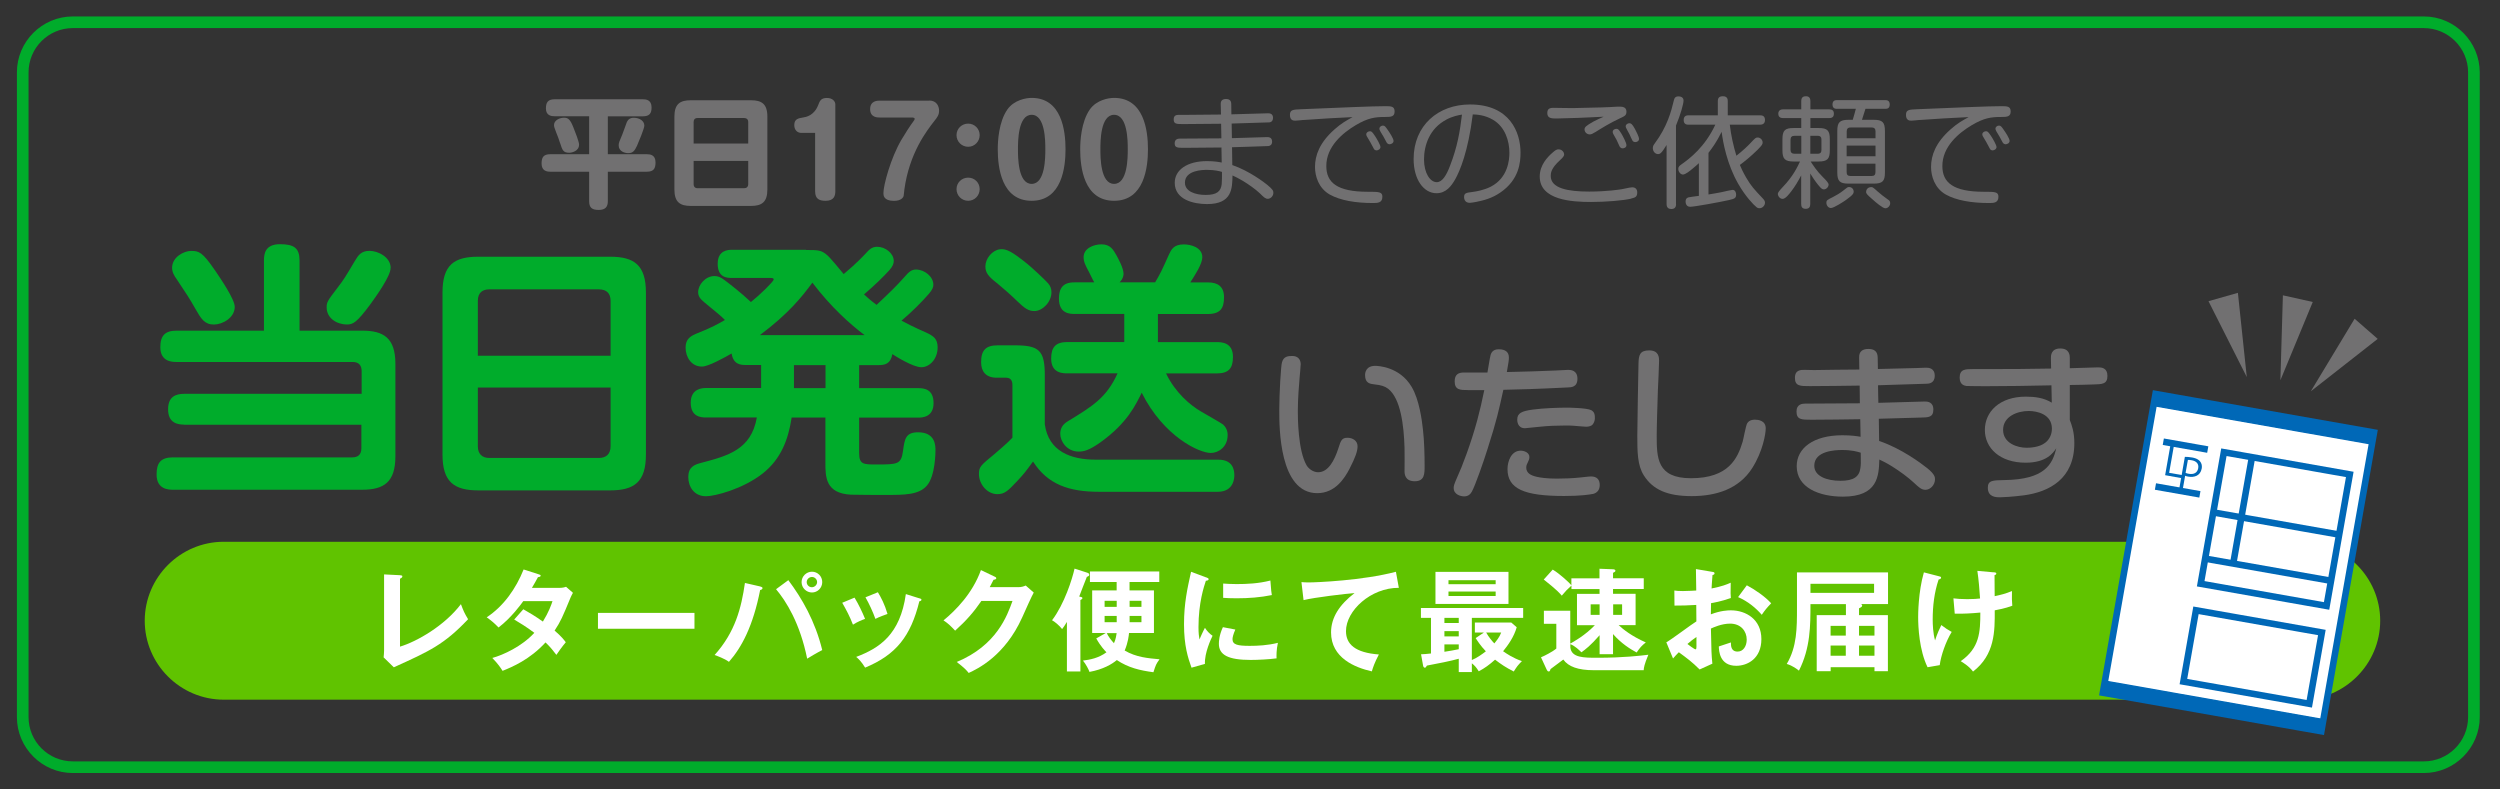 <?xml version="1.0" encoding="UTF-8"?><svg id="_他ページ2" xmlns="http://www.w3.org/2000/svg" viewBox="0 0 380 120"><rect x="0" y="0" width="380" height="120" fill="#333333" stroke="none"/><defs><style>.cls-1,.cls-2,.cls-3{stroke:#0068b7;stroke-miterlimit:10;}.cls-1,.cls-4{fill:#fff;}.cls-2{stroke-width:.2px;}.cls-2,.cls-5{fill:#0068b7;}.cls-3{fill:none;}.cls-6{fill:#60c300;}.cls-6,.cls-7,.cls-4,.cls-8,.cls-5{stroke-width:0px;}.cls-7{fill:#717071;}.cls-8{fill:#00ac2b;}</style></defs><path class="cls-6" d="m34,106.35c-6.6,0-12-5.4-12-12h0c0-6.6,5.4-12,12-12h315.79c6.6,0,12,5.4,12,12h0c0,6.6-5.4,12-12,12H34Z"/><path class="cls-7" d="m92.39,23.44h5.92c.51,0,1.33.09,1.33,1.24,0,.95-.29,1.42-1.33,1.42h-5.92v4.5c0,.78-.33,1.31-1.38,1.31-.98,0-1.46-.31-1.46-1.31v-4.5h-5.9c-.55,0-1.33-.13-1.33-1.24,0-.93.27-1.42,1.33-1.42h5.9v-5.77h-5.24c-.49,0-1.33-.09-1.33-1.18,0-.91.29-1.4,1.33-1.4h13.4c.44,0,1.33.05,1.33,1.24,0,.89-.31,1.35-1.33,1.35h-5.32v5.77Zm-7.25-1.66c-.18-.58-.36-1.07-.58-1.6-.29-.73-.35-.95-.35-1.18,0-.71.86-1.11,1.51-1.11s.96.27,1.44,1.49c.24.58.86,2.17.86,2.6,0,1.02-1.15,1.24-1.49,1.24-.91,0-1.06-.4-1.38-1.44Zm11.71.33c-.38.82-.66,1.17-1.35,1.17-.62,0-1.46-.33-1.46-1.17,0-.38.07-.55.55-1.67.13-.29.58-1.62.69-1.88.18-.4.51-.66,1.04-.66.91,0,1.62.49,1.62,1.2,0,.44-.93,2.64-1.09,3Z"/><path class="cls-7" d="m116.64,28.81c0,1.93-.87,2.49-2.48,2.49h-9.16c-1.62,0-2.49-.56-2.49-2.49v-11.09c0-1.93.87-2.48,2.49-2.48h9.16c1.58,0,2.48.53,2.48,2.48v11.09Zm-2.91-6.99v-3.26c0-.44-.27-.62-.62-.62h-7.08c-.46,0-.6.29-.6.62v3.26h8.3Zm-8.3,2.64v3.53c0,.29.13.62.6.62h7.08c.36,0,.62-.2.62-.62v-3.53h-8.3Z"/><path class="cls-7" d="m121.79,20.2c-.51,0-1.06-.36-1.06-1.18,0-.95.62-1.04,1.38-1.17.36-.05,1.64-.27,2.26-1.89.24-.62.4-1.07,1.33-1.07.87,0,1.27.55,1.27.96v13.23c0,.62-.16,1.44-1.47,1.44-.89,0-1.6-.22-1.6-1.44v-8.88h-2.11Z"/><path class="cls-7" d="m141.25,15.28c1.15,0,1.49.91,1.49,1.55s-.27,1-.73,1.57c-1.13,1.46-3.79,4.84-4.55,10.43-.02.15-.07.8-.11.95-.05.22-.36.75-1.47.75-1.6,0-1.6-.87-1.6-1.18,0-1.22,1.11-5.32,2.71-8.06.6-1.02,1.24-2.02,1.95-2.99.04-.05.09-.16.09-.24,0-.18-.29-.2-.42-.2h-4.93c-.31,0-1.42,0-1.42-1.27s1.09-1.29,1.42-1.29h7.57Z"/><path class="cls-7" d="m148.91,20.54c0,.98-.78,1.77-1.75,1.77s-1.77-.78-1.77-1.77.8-1.75,1.77-1.75,1.75.78,1.75,1.75Zm0,8.21c0,.98-.78,1.77-1.75,1.77s-1.77-.78-1.77-1.77.8-1.75,1.77-1.75,1.75.76,1.75,1.75Z"/><path class="cls-7" d="m161.96,22.69c0,2.75-.56,7.83-5.15,7.83s-5.15-5.08-5.15-7.83c0-1.17.13-4.15,1.47-6.06,1.02-1.44,2.84-1.75,3.68-1.75,4.55,0,5.15,4.95,5.15,7.81Zm-7.23,0c0,1.2,0,5.26,2.08,5.26s2.08-4.06,2.08-5.26,0-5.24-2.08-5.24-2.08,4.06-2.08,5.24Z"/><path class="cls-7" d="m174.49,22.69c0,2.75-.56,7.83-5.15,7.83s-5.15-5.08-5.15-7.83c0-1.17.13-4.15,1.47-6.06,1.02-1.44,2.84-1.75,3.68-1.75,4.55,0,5.15,4.95,5.15,7.81Zm-7.23,0c0,1.2,0,5.26,2.08,5.26s2.08-4.06,2.08-5.26,0-5.24-2.08-5.24-2.08,4.06-2.08,5.24Z"/><path class="cls-7" d="m187.25,21c.49-.02,5.21-.16,5.33-.16.22,0,.78,0,.78.69,0,.51-.33.64-.56.67-.07.02-4.99.16-5.53.18l.04,2.71c2.6.89,4.93,2.69,5.33,3.02.86.71.91.91.91,1.2,0,.51-.44.91-.84.91-.36,0-.6-.22-1.2-.82-.69-.66-1.73-1.38-2.6-1.91-.67-.4-1.18-.64-1.57-.82-.04,1.98-.05,4.35-3.86,4.35-2.04,0-4.92-.66-4.92-3.24,0-1.95,1.89-3.29,4.9-3.29,1.07,0,1.82.13,2.24.22l-.04-2.29c-1.57.02-4.08.05-5.64.05-1.04,0-1.47,0-1.47-.69,0-.64.51-.71.78-.71,1.75,0,4.57-.04,6.32-.04l-.04-2.22c-.91.02-4.9.05-5.7.05-1.09,0-1.51,0-1.51-.71s.53-.69.87-.69h1c.84,0,4.55-.04,5.32-.05l-.04-1.58c-.02-.51.25-.78.8-.78.58,0,.8.29.8.78l.02,1.55c.47-.02,5.46-.16,5.57-.16.18,0,.76,0,.76.69,0,.35-.15.64-.56.69-.07,0-5.24.16-5.73.18l.04,2.22Zm-3.79,4.82c-.67,0-3.35.05-3.35,1.95,0,1.33,1.58,1.86,3.15,1.86,1.73,0,2.31-.56,2.44-1.64.04-.29.05-1.38.04-1.86-.36-.11-1.07-.31-2.28-.31Z"/><path class="cls-7" d="m198.15,18.23c-.2.02-1.07.11-1.26.11-.24,0-.82,0-.82-.87,0-.78.42-.82,1.77-.87,6.68-.27,10.74-.46,12.72-.46.86,0,1.42,0,1.42.8s-.53.84-1.46.84c-1.47,0-2.57.13-4.44,1.24-1.97,1.17-4.5,3.26-4.48,6.23,0,2.48,1.62,3.9,6.3,3.9,1.71,0,2.22,0,2.22.76,0,.95-.75.95-1.46.95-2.62,0-4.95-.4-6.54-1.29-1.69-.96-2.24-2.79-2.24-4.19,0-1.78.71-3.71,2.95-5.7,1.07-.96,1.89-1.4,2.77-1.88-2.29.09-4.97.27-7.46.44Zm9.59,2.46c-.04-.09-.07-.2-.07-.27,0-.31.33-.47.56-.47s.33.07.76.71c.24.35.84,1.38.84,1.69,0,.35-.4.51-.6.51-.16,0-.31-.11-.36-.16-.02-.02-.51-.95-.56-1.04-.09-.16-.49-.82-.56-.96Zm2.08-.71c-.07-.13-.15-.27-.15-.42,0-.27.27-.47.53-.47.27,0,.38.15.71.62.29.4.91,1.35.91,1.71s-.42.51-.6.51c-.13,0-.33-.07-.44-.25-.15-.25-.35-.66-.49-.91-.07-.13-.4-.66-.47-.78Z"/><path class="cls-7" d="m221.21,27.22c-.6,1.07-1.42,2.15-2.86,2.15-1.97,0-3.48-2.11-3.48-5.19,0-5.15,3.77-8.3,8.57-8.3,6.08,0,7.68,4.26,7.68,7.32,0,1.42-.18,4.11-3.09,6.08-1.26.86-2.48,1.18-3.7,1.42-.4.07-.76.13-.93.13-.82,0-.86-.71-.86-.87,0-.62.33-.66,1.26-.78.56-.07,1.75-.27,2.79-.8,2.64-1.35,2.84-4.13,2.84-5.15,0-1.78-.64-3.93-2.49-5.02-1.27-.75-2.49-.8-3.08-.82-.71,5.72-1.98,8.63-2.66,9.85Zm-1.37-9.03c-2.55,1.33-3.39,3.91-3.39,6.04s.96,3.46,1.93,3.46c.87,0,1.49-1.09,2.02-2.48,1.13-2.91,1.51-5.22,1.82-7.79-.49.07-1.4.24-2.38.76Z"/><path class="cls-7" d="m247.95,30.19c-1.17.29-3.91.51-6.1.51-2.89,0-7.81-.27-7.81-3.86,0-1.78,1.2-2.97,1.89-3.59.51-.46.71-.55.96-.55.62,0,.86.53.86.75,0,.2-.07.38-.62.89-1.38,1.24-1.42,1.98-1.42,2.4,0,1.89,2.6,2.38,5.84,2.38,2.68,0,4.66-.31,4.95-.36,1.24-.25,1.38-.29,1.6-.29.53,0,.76.35.76.75,0,.67-.24.8-.93.96Zm-8.12-12.27c-1.62.05-2.8.09-3.22.09-.73,0-1.42,0-1.42-.82,0-.56.25-.8.91-.8.47,0,2.55.05,2.97.04,4.51-.09,5.1-.13,5.57-.15,1.15-.07,1.27-.07,1.49-.07.38,0,1.09,0,1.09.76,0,.56-.24.67-1.04,1.04-1.44.66-2.89,1.57-3.64,2.04-.47.29-.67.38-.89.38-.46,0-.8-.36-.8-.76,0-.35.25-.56,1.31-1.17.24-.15,1.37-.66,1.6-.76-1.31.05-2.93.15-3.93.18Zm5.37,2.4c-.05-.09-.07-.18-.07-.27,0-.33.35-.47.56-.47.25,0,.36.09.75.71.24.4.78,1.42.78,1.77,0,.38-.38.49-.58.49-.22,0-.36-.13-.46-.29-.07-.16-.4-.87-.47-1.02-.07-.15-.46-.78-.51-.91Zm2.18-.47c-.25-.42-.27-.53-.27-.66,0-.31.35-.46.56-.46.27,0,.44.16.84.87.18.35.62,1.18.62,1.51,0,.36-.36.49-.55.49-.15,0-.35-.05-.46-.25-.09-.15-.38-.82-.44-.95-.13-.24-.2-.36-.31-.56Z"/><path class="cls-7" d="m254.76,31.01c0,.2,0,.76-.71.76s-.73-.56-.73-.76v-8.97c-.8,1.31-1,1.38-1.31,1.38-.44,0-.78-.44-.78-.89,0-.29.09-.46.25-.67,1.97-2.64,2.55-4.97,2.93-6.54.09-.38.2-.67.73-.67.24,0,.76.09.76.64,0,.47-.47,2.18-1.15,3.79v11.94Zm8.17-12.05c.18,1.57.55,3.24,1,4.71.87-.66,1.86-1.6,2.15-1.93.73-.78.8-.84,1.09-.84.36,0,.75.33.75.75,0,.29-.09.42-.78,1.13-.95.95-2.22,1.97-2.68,2.29.15.38.47,1.09.96,1.93.76,1.29,1.15,1.71,2.55,3.19.2.22.31.38.31.62,0,.4-.36.84-.84.84-.24,0-.38-.09-.49-.2-.33-.24-1.64-1.57-2.75-3.53-1.71-2.99-2.31-6.3-2.51-7.88-.87,1.73-1.42,2.42-2,3.19v6.33c.76-.13,1.38-.22,1.98-.35.56-.13,1.53-.35,1.67-.35.47,0,.55.51.55.71,0,.58-.27.64-1.09.84-1.37.31-5.26,1.02-5.9,1.02-.69,0-.69-.73-.69-.8,0-.53.36-.62.49-.64.11-.04,1.02-.15,1.53-.22v-4.97c-.15.15-.55.51-1,.87-.35.29-1.04.86-1.42.86s-.71-.44-.71-.86c0-.31.18-.47.42-.64,1.37-.96,3.64-2.71,5.21-6.08h-4.08c-.2,0-.73,0-.73-.71s.55-.71.73-.71h4.46v-2.15c0-.51.22-.75.78-.75.71,0,.73.51.73.75v2.15h4.9c.25,0,.76.02.76.71s-.56.71-.76.71h-4.59Z"/><path class="cls-7" d="m275.22,24.55c.29.46.95,1.47,1.84,2.35q.89.87.89,1.13c0,.4-.36.76-.73.76-.25,0-.46-.2-.73-.53-.24-.27-.78-.96-1.33-1.89v4.62c0,.44-.15.75-.69.75-.6,0-.69-.38-.69-.75v-4.33c-.44.84-.91,1.64-1.49,2.4-.35.46-.91,1.17-1.33,1.17s-.73-.42-.73-.78q0-.24.75-1.02c1.57-1.64,2.2-3,2.62-3.88h-.96c-1.35,0-1.71-.4-1.71-1.71v-1.67c0-1.35.38-1.71,1.71-1.71h1.15v-1.51h-2.73c-.27,0-.76-.04-.76-.67s.56-.66.76-.66h2.73v-1.26c0-.62.36-.73.73-.73.58,0,.66.46.66.73v1.26h2.82c.46,0,.75.15.75.67,0,.62-.46.66-.75.66h-2.82v1.51h1.24c1.37,0,1.71.4,1.71,1.71v1.67c0,1.33-.38,1.71-1.71,1.71h-1.18Zm-1.42-3.91h-1.04c-.4,0-.6.2-.6.6v1.53c0,.4.2.6.6.6h1.04v-2.73Zm1.37,0v2.73h1.11c.53,0,.58-.33.58-.6v-1.53c0-.27-.05-.6-.58-.6h-1.11Zm6.59,8.48c0,.24-.04.47-1.15,1.26-.38.27-1.86,1.24-2.31,1.24-.38,0-.69-.38-.69-.8,0-.36.09-.42.98-.86.49-.24,1.15-.64,1.57-.98.66-.53.69-.55.89-.55.46,0,.71.36.71.69Zm-2.53-12.58c-.2,0-.69,0-.69-.66s.49-.66.69-.66h7.32c.2,0,.69,0,.69.66s-.47.66-.69.66h-3c-.09.29-.13.44-.53,1.67h1.78c1.33,0,1.71.36,1.71,1.71v6.3c0,1.31-.36,1.69-1.71,1.69h-3.82c-1.31,0-1.71-.35-1.71-1.69v-6.3c0-1.33.36-1.71,1.71-1.71h.64c.16-.55.33-1.11.47-1.67h-2.86Zm1.46,4.48h4.39v-1.04c0-.38-.16-.6-.58-.6h-3.22c-.42,0-.58.22-.58.6v1.04Zm4.39,1.11h-4.39v1.62h4.39v-1.62Zm-4.39,2.75v1.29c0,.4.18.58.58.58h3.22c.4,0,.58-.18.58-.58v-1.29h-4.39Zm4.62,4.15c.53.46,1.11.93,1.64,1.29.2.13.36.25.36.56,0,.42-.36.78-.73.78-.4,0-1.42-.87-1.93-1.33-1-.86-1-.95-1-1.18,0-.18.13-.71.8-.71.16,0,.24.02.86.58Z"/><path class="cls-7" d="m291.79,18.23c-.2.02-1.07.11-1.26.11-.24,0-.82,0-.82-.87,0-.78.42-.82,1.77-.87,6.68-.27,10.74-.46,12.72-.46.86,0,1.42,0,1.42.8s-.53.84-1.46.84c-1.47,0-2.57.13-4.44,1.24-1.97,1.17-4.5,3.26-4.48,6.23,0,2.48,1.62,3.9,6.3,3.9,1.71,0,2.22,0,2.22.76,0,.95-.75.95-1.46.95-2.62,0-4.95-.4-6.54-1.29-1.69-.96-2.24-2.79-2.24-4.19,0-1.78.71-3.71,2.95-5.7,1.07-.96,1.89-1.4,2.77-1.88-2.29.09-4.97.27-7.46.44Zm9.59,2.46c-.04-.09-.07-.2-.07-.27,0-.31.33-.47.56-.47s.33.07.76.71c.24.35.84,1.38.84,1.69,0,.35-.4.51-.6.51-.16,0-.31-.11-.36-.16-.02-.02-.51-.95-.56-1.04-.09-.16-.49-.82-.56-.96Zm2.08-.71c-.07-.13-.15-.27-.15-.42,0-.27.27-.47.53-.47.27,0,.38.15.71.62.29.4.91,1.35.91,1.71s-.42.51-.6.51c-.13,0-.33-.07-.44-.25-.15-.25-.35-.66-.49-.91-.07-.13-.4-.66-.47-.78Z"/><path class="cls-8" d="m27.99,64.54c-.94,0-2.44-.2-2.44-2.32,0-1.95,1.18-2.36,2.48-2.36h26.94v-3.42c0-.94-.45-1.42-1.38-1.42h-26.74c-.61,0-2.48,0-2.48-2.24,0-1.79.73-2.52,2.48-2.52h13.27v-10.66c0-1.06.2-2.48,2.44-2.48,2.12,0,2.97.57,2.97,2.48v10.66h9.52c3.21,0,5.05,1.06,5.05,5.05v14.04c0,3.91-1.71,5.09-5.05,5.09h-28.73c-.69,0-2.52-.04-2.52-2.32,0-1.79.65-2.6,2.52-2.6h27.23c.81,0,1.38-.37,1.38-1.38v-3.58h-26.94Zm4.64-23.52c.94,1.38,3.05,4.48,3.05,5.62,0,1.67-1.87,2.69-3.17,2.69-1.42,0-1.95-.89-2.77-2.32-1.02-1.79-1.3-2.2-2.85-4.52-.37-.53-.73-1.06-.73-1.79,0-1.63,1.79-2.56,2.89-2.56,1.18,0,1.71.16,3.58,2.89Zm26.74-.28c0,1.22-2.12,4.19-3.09,5.53-2.08,2.81-2.65,3.05-3.54,3.05-1.59,0-3.09-.98-3.09-2.6,0-.77.12-.98,1.55-2.85,1.1-1.42,1.3-1.79,2.73-4.19.53-.9.98-1.55,2.24-1.55s3.21.94,3.21,2.6Z"/><path class="cls-8" d="m98.18,69.09c0,4.15-1.75,5.45-5.45,5.45h-20.02c-3.66,0-5.45-1.26-5.45-5.45v-24.62c0-4.19,1.75-5.45,5.45-5.45h20.02c3.66,0,5.45,1.26,5.45,5.45v24.62Zm-5.37-15.02v-8.34c0-1.1-.57-1.75-1.79-1.75h-16.64c-1.02,0-1.75.49-1.75,1.75v8.34h20.18Zm-20.18,4.84v8.91c0,1.18.65,1.79,1.75,1.79h16.64c1.14,0,1.79-.61,1.79-1.79v-8.91h-20.18Z"/><path class="cls-8" d="m122.55,38c1.75,0,2.32,0,3.21.81.41.33,2.12,2.4,2.48,2.85,1.91-1.59,3.01-2.77,3.38-3.17.49-.53.9-.98,1.71-.98,1.22,0,2.52.98,2.52,2.16,0,.37-.12.77-.65,1.38-.85.94-2.16,2.24-3.87,3.7.49.45.98.9,1.91,1.59,1.75-1.63,3.13-2.97,4.27-4.27.57-.65.98-1.1,1.71-1.1,1.3,0,2.65,1.06,2.65,2.32,0,.33-.12.73-.69,1.38-1.02,1.18-2.56,2.73-4.15,4.07.61.33,1.67.9,3.7,1.79,1.14.53,1.79.94,1.79,2.28,0,1.75-1.22,3.01-2.48,3.01s-3.99-1.71-4.4-1.99c-.28,1.51-1.14,1.67-2.16,1.67h-2.89v3.5h8.99c.9,0,2.32.16,2.32,2.28s-1.71,2.2-2.32,2.2h-8.99v5.41c0,1.71.69,1.71,2.56,1.71,3.3,0,3.83,0,4.11-2.08.24-1.75.37-2.81,2.28-2.81,2.65,0,2.65,2.04,2.65,2.73,0,.24,0,3.87-1.3,5.37-1.22,1.42-3.42,1.42-6.23,1.42-1.42,0-4.07,0-5.33-.04-3.87-.2-3.87-2.73-3.87-4.88v-6.84h-5.13c-.53,3.5-1.71,6.35-4.35,8.46-3.09,2.44-7.37,3.5-8.67,3.5-1.79,0-2.69-1.42-2.69-2.93s.94-1.87,1.87-2.12c4.19-1.1,7.69-2.03,8.55-6.92h-7.73c-.73,0-2.32-.08-2.32-2.24s1.75-2.24,2.32-2.24h8.38v-3.5h-2.32c-.73,0-1.91-.04-2.16-1.75-1.14.65-3.54,1.99-4.52,1.99-1.59,0-2.48-1.42-2.48-2.89,0-1.34.77-1.79,1.95-2.24,1.95-.77,3.05-1.38,4.03-1.95-.65-.65-.85-.81-3.09-2.65-.65-.53-.98-.94-.98-1.59,0-1.1,1.1-2.44,2.48-2.44.53,0,.94.16,1.63.69.65.49,2.4,1.83,3.91,3.26,1.38-1.1,3.46-3.13,3.46-3.42,0-.24-.24-.24-.53-.24h-5.82c-.85,0-2.16-.12-2.16-2.16s1.55-2.12,2.16-2.12h11.27Zm8.87,12.94c-2.16-1.63-5.09-4.23-7.94-7.98-1.55,2.12-3.62,4.72-7.98,7.98h15.91Zm-5.94,4.56h-4.8v3.5h4.8v-3.5Z"/><path class="cls-8" d="m185.18,69.87c2.12,0,2.44,1.42,2.44,2.36,0,.28,0,2.52-2.52,2.52h-18.07c-4.52,0-7.77-1.1-10.01-4.6-1.14,1.55-1.3,1.79-2.44,3.01-1.34,1.42-1.87,1.95-2.97,1.95-1.59,0-2.81-1.55-2.81-3.05,0-1.1.24-1.3,2.32-3.01.12-.08,2.28-1.95,2.77-2.52v-7.94c0-.29,0-1.18-.94-1.18h-1.46c-1.71,0-2.36-1.02-2.36-2.36,0-1.83.73-2.56,2.52-2.56h2.6c3.7,0,4.56.77,4.56,4.56v7.45c.57,4.11,3.95,5.37,7.73,5.37h18.64Zm-29.06-29.79c.57.45,2.77,2.48,3.21,3.01.33.37.49.81.49,1.34,0,1.46-1.34,2.85-2.6,2.85-.9,0-1.46-.41-2.56-1.46-.81-.81-2.2-2.04-3.05-2.73-1.38-1.06-1.83-1.63-1.83-2.6,0-1.18,1.02-2.44,2.2-2.6,1.02-.12,1.91.41,4.15,2.2Zm28.81,11.92c.73,0,2.48.04,2.48,2.24,0,1.75-.65,2.52-2.48,2.52h-7.69c1.38,2.89,3.66,4.84,5.37,5.82.49.29,3.13,1.79,3.3,1.95.69.65.69,1.34.69,1.63,0,1.75-1.38,2.69-2.56,2.69-1.75,0-7.16-2.48-10.5-9.16-.9,1.83-2.2,4.64-6.31,7.57-1.67,1.18-2.48,1.38-3.26,1.38-1.83,0-2.81-1.59-2.81-2.69,0-.81.33-1.42,1.14-1.91,3.74-2.28,5.9-3.58,7.57-7.29h-7.61c-.69,0-2.48,0-2.48-2.24,0-1.71.65-2.52,2.48-2.52h8.63v-4.27h-7.49c-.73,0-2.44,0-2.44-2.32,0-1.55.57-2.48,2.32-2.48h3.05c-.16-.24-.69-1.38-.81-1.59-.57-1.06-.81-1.55-.81-2.24,0-1.34,1.51-1.95,2.73-1.95,1.34,0,1.79.85,2.24,1.63.2.37,1.1,1.95,1.1,2.85,0,.12,0,.69-.61,1.3h5.41c.81-1.38.94-1.63,2.12-4.27.33-.69.69-1.5,2.24-1.5,1.06,0,2.81.45,2.81,1.95,0,1.02-1.1,2.69-1.83,3.83h2.73c1.38,0,2.4.57,2.4,2.24s-.53,2.56-2.48,2.56h-7.57v4.27h8.95Z"/><path class="cls-7" d="m197.7,55.43c0,.3-.13,1.6-.15,1.86-.1,1.22-.28,3.23-.28,5.21,0,.84,0,5.97,1.35,8.26.3.48.97,1.02,1.73,1.02,1.53,0,2.47-1.73,3.1-3.69.36-1.14.51-1.55,1.37-1.55.76,0,1.53.43,1.53,1.3,0,.74-.33,1.68-1.22,3.41-.76,1.47-2.19,3.71-4.91,3.71-5.77,0-5.77-9.99-5.77-12.58s.25-6.79.41-7.3c.25-.94.97-.97,1.58-.97.18,0,1.27,0,1.27,1.32Zm15.79,16.19c0-.56.03-3.05,0-3.53-.1-3.41-.58-7.5-2.49-9-.51-.38-1.07-.56-2.06-.66-.71-.08-1.45-.18-1.45-1.42,0-.36.13-1.4,1.55-1.4.36,0,3.69.1,5.52,3.18,1.17,1.93,1.58,5.13,1.73,6.53.2,1.75.25,3.84.25,5.49,0,1.22,0,2.34-1.5,2.34s-1.55-1.12-1.55-1.53Z"/><path class="cls-7" d="m223.12,59.29c-1.14,0-2.01,0-2.01-1.32,0-1.07.58-1.35,1.42-1.35h3.56c.36-2.16.41-2.39.48-2.67.23-.79.89-.86,1.25-.86,1.04,0,1.53.46,1.53,1.25,0,.33-.03.69-.31,2.21,3.1-.08,4.37-.1,7.35-.23.31-.03,1.68-.1,1.96-.1.41,0,1.42.05,1.42,1.35s-.97,1.3-1.45,1.32c-5.01.25-7.47.31-9.81.36-.69,3.1-.99,4.58-2.39,8.95-.61,1.96-1.88,5.59-2.39,6.51-.23.43-.58.74-1.19.74-.51,0-1.58-.28-1.58-1.27,0-.28.03-.51.53-1.63.74-1.58,2.11-5.19,3.05-8.67.41-1.52.76-3.05,1.07-4.58h-2.49Zm18.96,15.79c-.46.1-1.83.31-4.35.31-6.02,0-8.59-1.07-8.59-4.09,0-1.17.56-2.8,2.01-2.8.51,0,1.32.28,1.32.97,0,.33-.13.56-.2.71-.18.38-.28.56-.28.89,0,.84.69,1.2,1.58,1.4.53.13,1.55.28,3.08.28,1.09,0,2.44-.05,3.61-.18,1.19-.13,1.35-.15,1.58-.15.94,0,1.32.53,1.32,1.3s-.41,1.22-1.07,1.37Zm-.15-10.42c-.31.18-.64.2-.86.2s-1.3-.1-1.93-.15c-.38-.03-.69-.03-1.3-.03-1.25,0-2.52.05-3.74.18-.28.03-2.21.23-2.31.23-1.17,0-1.17-1.17-1.17-1.3,0-.99.66-1.3,2.34-1.53,1.63-.23,4.12-.3,5.29-.3.05,0,2.9.03,3.61.38.56.3.56.79.56,1.27,0,.3-.15.81-.48,1.04Z"/><path class="cls-7" d="m252.18,54.87c0,.71-.15,3.76-.18,4.4-.05,1.68-.18,5.41-.18,6.86,0,3.43,0,6.56,5.21,6.56,5.75,0,7.09-3.05,7.85-5.54.13-.43.48-2.44.69-2.8.33-.56.99-.56,1.17-.56.46,0,1.65.1,1.65,1.32,0,.81-.43,3.48-2.06,6.05-2.03,3.18-5.49,4.25-9.2,4.25s-5.9-.99-7.27-3.15c-.97-1.53-.99-3.56-.99-6.03,0-1.75.15-9.38.18-10.96.03-1.3.2-2.01,1.63-2.01,1.5,0,1.5,1.14,1.5,1.6Z"/><path class="cls-7" d="m285.53,61.23c.66-.03,6.94-.2,7.04-.2.36,0,1.3.03,1.3,1.22s-.76,1.2-1.93,1.22c-1.02.03-5.44.15-6.36.18l.05,3.38c3.36,1.12,6.41,3.41,7.32,4.14,1.17.94,1.17,1.4,1.17,1.68,0,.86-.71,1.6-1.45,1.6-.61,0-.99-.36-1.75-1.07-.84-.79-2.14-1.75-3.33-2.49-.81-.51-1.4-.79-1.93-1.04-.08,2.47-.2,5.64-5.54,5.64-3.58,0-7.02-1.35-7.02-4.63,0-2.75,2.54-4.7,6.94-4.7,1.32,0,2.21.13,2.77.23l-.05-2.67c-2.06.03-5.34.08-7.4.08-1.53,0-2.29,0-2.29-1.25,0-1.14.92-1.2,1.32-1.2,2.31,0,6-.05,8.31-.05l-.03-2.69c-1.22.03-6.48.08-7.58.08-1.47,0-2.26,0-2.26-1.25s.92-1.22,1.5-1.22c.23,0,1.19.03,1.4.03,1.09-.03,5.9-.08,6.89-.08l-.03-1.83c-.03-.97.58-1.3,1.4-1.3.89,0,1.4.36,1.42,1.3l.03,1.75c.94-.03,5.11-.13,5.95-.15.23,0,1.17-.05,1.37-.05.36,0,1.32.03,1.32,1.22s-.94,1.22-1.32,1.22c-2.03.08-5.26.15-7.3.23l.05,2.67Zm-5.54,7.17c-1.04,0-4.22.13-4.22,2.39,0,1.58,1.86,2.29,3.99,2.29,1.98,0,2.85-.61,3.02-1.93.08-.51.08-.89.05-2.34-.48-.15-1.32-.41-2.85-.41Z"/><path class="cls-7" d="m314.61,63.84c.28.74.69,1.78.69,3.51,0,5.44-3.81,7.4-7.6,7.93-1.75.23-3.3.31-3.69.31-.56,0-1.86,0-1.86-1.45,0-1.12.71-1.14,2.54-1.17,6.1-.08,7.3-2.39,7.86-4.83-.46.69-1.47,2.19-4.65,2.19-3.94,0-6.2-2.24-6.2-4.98s2.21-5.06,6.23-5.06c1.37,0,2.77.18,3.94.92l-.05-2.64c-4.17.08-6.28.13-9.71.13-.48,0-2.85,0-3.2-.03-.28-.05-1.04-.15-1.04-1.27,0-1.3.86-1.3,2.08-1.3,6.53,0,7.25,0,11.82-.08l-.03-1.58c0-.31-.03-1.47,1.42-1.47s1.45,1.12,1.45,1.45v1.55c3.79-.1,4.22-.13,4.3-.13.51,0,1.42.05,1.42,1.3s-.79,1.27-2.19,1.3c-.56.03-3.03.08-3.53.08v5.34Zm-3.74,3.46c.64-.48,1.02-1.27,1.02-2.14,0-2.21-2.26-2.69-3.53-2.69-1.75,0-3.89.84-3.89,2.87s2.16,2.72,3.58,2.72c.46,0,1.93-.05,2.82-.76Z"/><path class="cls-4" d="m60.8,87.43c.22.02.36.05.36.17,0,.2-.24.31-.36.36v10.33c2.58-.78,6.77-3.18,9.26-6.46.41,1.09.53,1.36,1.09,2.29-3.64,3.84-5.81,4.83-11.29,7.31l-1.55-1.51c.03-.24.07-.78.07-1.02v-11.59l2.41.12Z"/><path class="cls-4" d="m79.55,92.61c.87.49,1.8,1.04,2.97,1.87.9-1.46,1.27-2.53,1.46-3.11h-4.44c-.29.42-1.82,2.53-3.76,4.01-.66-.68-1-.97-1.8-1.55,2.58-1.7,4.44-4.35,5.61-7.27l2.28.73c.2.07.31.1.31.2,0,.22-.31.22-.41.24-.27.51-.53.97-.92,1.63h4.05c.61,0,.9-.08,1.14-.17l1.05.92c-.12.2-.24.44-.36.71-1.24,2.99-1.48,3.59-2.43,5.03,1.07.92,1.43,1.41,1.7,1.77-.49.58-1.21,1.58-1.43,1.92-.43-.56-.88-1.16-1.65-1.89-2.4,2.62-5.05,3.72-6.53,4.32-.31-.49-.65-1.02-1.56-1.96,1.67-.46,4.49-1.75,6.39-3.82-1.21-.92-2.29-1.56-3.06-2.02l1.38-1.56Z"/><path class="cls-4" d="m105.56,93.16v2.41h-14.67v-2.41h14.67Z"/><path class="cls-4" d="m115.58,89.16c.25.07.32.12.32.24,0,.08-.05.22-.36.29-1.07,5.44-2.79,8.7-4.74,10.91-.66-.49-1.79-.9-2.18-1.04,3.13-3.48,4.06-7.14,4.61-10.95l2.35.54Zm4.25-.97c2.04,2.72,4.06,6.17,5.15,10.62-.68.34-2.09,1.17-2.29,1.31-1.1-5.42-3.2-8.74-4.73-10.56l1.87-1.38Zm5.15.29c0,.88-.71,1.58-1.56,1.58s-1.58-.7-1.58-1.58.73-1.58,1.58-1.58,1.56.68,1.56,1.58Zm-2.36,0c0,.44.36.78.78.78s.8-.36.8-.78-.36-.78-.78-.78-.8.34-.8.78Z"/><path class="cls-4" d="m129.89,90.84c.61,1,1.21,2.26,1.6,3.23-.44.15-1.19.46-1.84.88-.51-1.31-.97-2.16-1.63-3.33l1.87-.78Zm9.86.1c.17.05.31.08.31.22,0,.17-.22.22-.32.24-1.31,5.32-3.54,8.13-8.24,10.08-.59-.95-1-1.33-1.36-1.63,3.54-1.34,6.68-3.38,7.55-9.55l2.07.65Zm-6.31-.92c.49.82,1.02,1.8,1.46,3.3-.36.14-1.22.42-1.84.75-.37-1.04-.94-2.29-1.51-3.28l1.89-.77Z"/><path class="cls-4" d="m154.74,89.25c.56,0,.87-.12,1.17-.25l1.22,1.07c-.29.49-1.19,2.5-1.75,3.76-2.65,5.9-6.83,7.85-8.14,8.46-.31-.39-.63-.76-1.82-1.67,6.07-2.52,7.68-7.05,8.48-9.28h-4.73c-1.14,1.67-2.29,2.99-3.99,4.52-.77-.8-1-1.05-1.77-1.56,1.8-1.48,4.4-4.06,5.69-7.65l2.09,1c.09.03.24.1.24.25,0,.17-.31.22-.41.22-.2.41-.34.66-.58,1.12h4.28Z"/><path class="cls-4" d="m164.23,102.06h-2.06v-7.53c-.32.56-.53.82-.73,1.09-.41-.54-1.17-1.17-1.53-1.34,1.87-2.46,3.08-6.29,3.42-7.85l1.9.61c.12.03.34.12.34.32,0,.17-.15.24-.37.32-.2.46-.99,2.57-1.16,2.99.32.07.49.1.49.25,0,.1-.12.19-.31.29v10.84Zm7.38-5.83c-.03.34-.14,1.44-.66,2.65,1.78,1.04,3.57,1.17,5.3,1.33-.54.75-.56.83-.93,1.97-2.02-.27-3.81-.68-5.56-1.85-.76.63-2.06,1.41-4.16,1.8-.12-.36-.53-1.16-.99-1.72,1.09-.14,2.35-.37,3.57-1.26-.19-.2-.9-.92-1.55-2.11l1.44-.82h-2.06v-6.48h3.72v-1.28h-4.06v-1.6h10.54v1.6h-4.52v1.28h3.71v6.48h-3.79Zm-1.87-4.91h-1.84v.92h1.84v-.92Zm0,3.25v-.95h-1.84v.95h1.84Zm-1.51,1.67c.27.56.61.99,1.09,1.53.29-.61.37-1.29.41-1.53h-1.5Zm3.47-4h1.8v-.92h-1.8v.92Zm1.8,2.33v-.95h-1.8v.95h1.8Z"/><path class="cls-4" d="m183.32,87.75c.25.1.39.14.39.29,0,.17-.17.2-.42.24-.29.88-1.12,3.35-1.12,7.05,0,.99.07,1.33.15,1.87.05-.14.56-1.29.83-1.77.31.48.66.87,1.16,1.21-.22.44-1.24,2.6-1.16,4.27l-2.04.58c-.54-1.5-1.14-3.35-1.14-6.59s.51-5.44,1.07-7.99l2.28.85Zm4.45,7.94c-.32.73-.43,1.21-.43,1.46,0,.85.78,1.02,2.62,1.02,1.21,0,2.74-.07,4.28-.46-.24,1.07-.22,2.04-.2,2.36-1.04.15-2.87.24-3.94.24-3.4,0-4.83-.76-4.83-2.45,0-.36.03-1.28.61-2.53l1.89.36Zm-1.84-6.99c.48.03,1.07.08,2.02.08,1.58,0,3.37-.08,5.15-.54.1,1.56.17,1.9.22,2.21-1.75.36-3.55.49-5.34.49-.94,0-1.55-.03-2.06-.07v-2.18Z"/><path class="cls-4" d="m212.61,89.35c-4.25-.02-8.02,3.47-8.02,6.58,0,1.99,1.39,3.28,5,3.55-.66,1.24-.92,2.04-1.07,2.57-2.58-.58-6.2-2.06-6.2-5.92,0-2.28,1.29-4.23,3.57-5.98-1.09.07-6.1.65-7.75,1.07l-.32-2.74c.32.03.65.05,1.1.05,1.16,0,8.24-.29,13.26-1.62l.44,2.43Z"/><path class="cls-4" d="m223.71,100.33c.78-.32,1.56-.88,2.14-1.33-.82-.85-1.34-1.68-1.55-2.01l1.26-.85h-1.38v-1.51h5.54l.82.71c-.41,1.46-1.31,2.72-2.07,3.65.54.37,1.51,1.04,2.86,1.5-.66.68-.73.78-1.24,1.58-1.24-.63-1.92-1.1-2.84-1.8-.88.78-1.55,1.28-2.48,1.77-.37-.6-.63-.88-1.05-1.22v1.33h-1.99v-2.02c-1.41.39-2.98.68-4.84,1.04-.14.24-.19.32-.32.32-.17,0-.24-.2-.26-.31l-.31-1.73c.41-.02.8-.03,1.51-.12v-5.41h-1.53v-1.5h15.54v1.5h-7.8v6.41Zm5.58-13.41v4.88h-11.1v-4.88h11.1Zm-7.56,7h-2.18v.78h2.18v-.78Zm0,2.01h-2.18v.8h2.18v-.8Zm0,2.02h-2.18v1.12c.73-.1,1.43-.24,2.18-.39v-.73Zm5.61-9.15v-.61h-7.17v.61h7.17Zm-7.17,1.11v.68h7.17v-.68h-7.17Zm5.73,6.24c.36.66.95,1.36,1.24,1.65.32-.41.78-.93,1.04-1.65h-2.28Z"/><path class="cls-4" d="m245.2,99.44h-2.06v-2.89c-1.34,1.55-2.21,2.21-2.77,2.6-.32-.32-.94-.95-1.68-1.24v.49c.17,1.58,2.02,1.58,4.13,1.58,3.93,0,6.6-.32,7.73-.46-.63,1.51-.68,1.95-.71,2.35h-7.6c-2.36,0-3.84-.53-4.62-1.62-.26.2-1.29.97-1.94,1.45-.1.31-.12.36-.29.36-.1,0-.17-.03-.31-.31l-.85-1.84c.54-.22,1.8-.87,2.33-1.33v-3.76h-1.89v-1.99h4.01v5c.59-.34,2.21-1.22,3.74-2.8h-2.72v-4.76h3.43v-.73h-4.27v-.53c-.12.12-.26.24-.77.73-.08.08-.56.66-.7.8-.27-.32-.77-.9-2.74-2.45l1.36-1.51c1.04.6,2.6,2.06,2.84,2.38v-1.05h4.27v-1.46l2.06.08c.1,0,.36.03.36.22,0,.14-.1.2-.36.32v.83h4.67v1.63h-4.67v.73h3.43v4.76h-2.58c.71.66,1.97,1.67,4.13,2.63-.66.53-.87.77-1.39,1.53-1-.53-2.38-1.41-3.59-2.8v3.04Zm-2.06-5.98v-1.6h-1.36v1.6h1.36Zm2.06-1.6v1.6h1.36v-1.6h-1.36Z"/><path class="cls-4" d="m260.25,86.92c.22.03.36.05.36.24,0,.17-.19.22-.31.25-.1,1.17-.12,1.7-.14,2.04,1.65-.34,2.28-.6,2.91-.88-.03,1.67-.03,1.85.02,2.33-1.43.51-2.69.73-3.01.78,0,.27-.02,1.44-.03,1.7,1.5-.58,2.62-.61,3.04-.61,2.31,0,4.64,1.39,4.64,4.37s-2.12,4.06-3.82,4.06c-2.57,0-2.63-2.33-2.65-2.94.32-.1,1.43-.46,1.84-.61,0,.46-.02,1.39,1.02,1.39.85,0,1.38-.82,1.38-1.82,0-1.27-.87-2.43-2.53-2.43-1.29,0-2.53.58-2.91.75.07,3.54.08,3.93.22,5.34l-1.94.88c-1.1-1.11-1.94-1.73-3.16-2.62-.36.36-.54.56-.88.95l-1.02-2.46c.78-.42,3.88-2.77,4.57-3.18-.02-.83-.02-1.67-.02-2.5-1.07.08-2.4.1-3.31.1l-.02-2.29c.36.05.63.08,1.31.08.75,0,1.77-.07,2.02-.08,0-.78-.03-2.41-.05-3.26l2.48.42Zm-3.77,10.96c.15.12,1.07.82,1.24.82.12,0,.14-.2.14-.37v-1.51c-.49.34-.88.63-1.38,1.07Zm9.03-8.92c1.24.65,2.8,1.73,3.71,2.74-.68.71-.93,1.02-1.43,1.75-.88-1.02-2.09-2.04-3.6-2.69l1.33-1.8Z"/><path class="cls-4" d="m280.56,91.83h-5.37c0,3.28,0,6.65-1.75,10.11-.27-.22-.97-.76-1.85-1.02,1.55-2.63,1.55-5.42,1.55-8.57v-5.34h13.84v4.81h-4.1c.07.03.17.12.17.22,0,.19-.19.29-.48.42v1.04h4.39v8.52h-2.04v-.61h-6.66v.61h-2.12v-8.52h4.44v-1.68Zm-5.37-3.09v1.38h9.67v-1.38h-9.67Zm5.37,6.39h-2.31v1.48h2.31v-1.48Zm0,2.99h-2.31v1.55h2.31v-1.55Zm2.01-1.51h2.35v-1.48h-2.35v1.48Zm0,3.06h2.35v-1.55h-2.35v1.55Z"/><path class="cls-4" d="m294.79,87.61c.19.05.25.07.25.19,0,.22-.29.27-.37.29-.66,1.96-.9,4.01-.9,6.09,0,.76.05,2.07.36,3.16.31-1,.73-1.89.95-2.33.65.49.97.71,1.58,1.04-.9,1.46-1.65,3.64-1.82,5.05l-1.85.32c-1.27-2.6-1.43-6.14-1.43-7.62,0-.34,0-3.79.87-6.8l2.36.61Zm8.19-.63c.34.03.46.05.46.2,0,.17-.17.22-.27.24,0,1.07.02,3.2.02,3.2,1-.22,1.6-.36,2.63-.78-.02,1.17-.02,1.41.05,2.23-1.07.41-2.29.63-2.67.7.02,3.16.03,6.75-3.3,9.31-.6-.83-1.56-1.39-1.87-1.58,2.87-2.01,2.98-4.4,2.98-7.39-1.26.12-2.63.2-3.89.17l-.2-2.33c.56.07,1.19.12,2.11.12s1.55-.05,1.94-.1c-.08-1.31-.22-2.92-.41-4.2l2.43.22Z"/><path class="cls-8" d="m368.42,4.27c3.71,0,6.73,3.02,6.73,6.73v98c0,3.71-3.02,6.73-6.73,6.73H11.07c-3.71,0-6.73-3.02-6.73-6.73V11c0-3.71,3.02-6.73,6.73-6.73h357.35m0-1.77H11.07C6.39,2.5,2.57,6.32,2.57,11v98c0,4.67,3.82,8.5,8.5,8.5h357.35c4.67,0,8.5-3.82,8.5-8.5V11c0-4.67-3.82-8.5-8.5-8.5h0Z"/><rect class="cls-1" x="323.38" y="62.46" width="33.72" height="46.11" transform="translate(20.02 -57.78) rotate(10)"/><rect class="cls-2" x="327.22" y="62.79" width="33.72" height="1.8" transform="translate(16.29 -58.78) rotate(10)"/><rect class="cls-2" x="319.53" y="106.43" width="33.72" height="1.8" transform="translate(23.75 -56.78) rotate(10)"/><path class="cls-5" d="m331.62,72.68l-2.52-.45.85-4.83.53.09-.77,4.38,2,.35-.08.45Z"/><path class="cls-5" d="m332.11,69.44c.29,0,.66.02,1.11.1,1.56.28,1.51,1.3,1.44,1.68-.2,1.13-1.18,1.38-2.03,1.23-.18-.03-.35-.07-.49-.13l-.35,1.98-.53-.09.84-4.77Zm.11,2.44c.13.06.3.11.5.14.76.13,1.29-.17,1.41-.86.12-.69-.32-1.08-.98-1.2-.27-.05-.47-.06-.59-.05l-.35,1.96Z"/><rect class="cls-5" x="328.77" y="67.24" width="6.86" height="1" transform="translate(16.81 -56.66) rotate(10)"/><rect class="cls-5" x="327.57" y="74.05" width="6.86" height="1" transform="translate(17.98 -56.35) rotate(10)"/><rect class="cls-3" x="336.12" y="70.27" width="19.43" height="20.3" transform="translate(19.22 -58.83) rotate(10)"/><rect class="cls-3" x="332.69" y="94.37" width="19.43" height="11" transform="translate(22.54 -57.94) rotate(10)"/><line class="cls-3" x1="336.42" y1="77.89" x2="355.55" y2="81.26"/><line class="cls-3" x1="335.18" y1="84.91" x2="354.31" y2="88.28"/><line class="cls-3" x1="342.3" y1="69.49" x2="339.45" y2="85.66"/><polygon class="cls-7" points="346.62 57.8 347 44.89 351.54 45.9 346.62 57.8"/><polygon class="cls-7" points="341.51 57.31 335.69 45.78 340.16 44.51 341.51 57.31"/><polygon class="cls-7" points="351.24 59.48 361.41 51.51 357.9 48.45 351.24 59.48"/></svg>